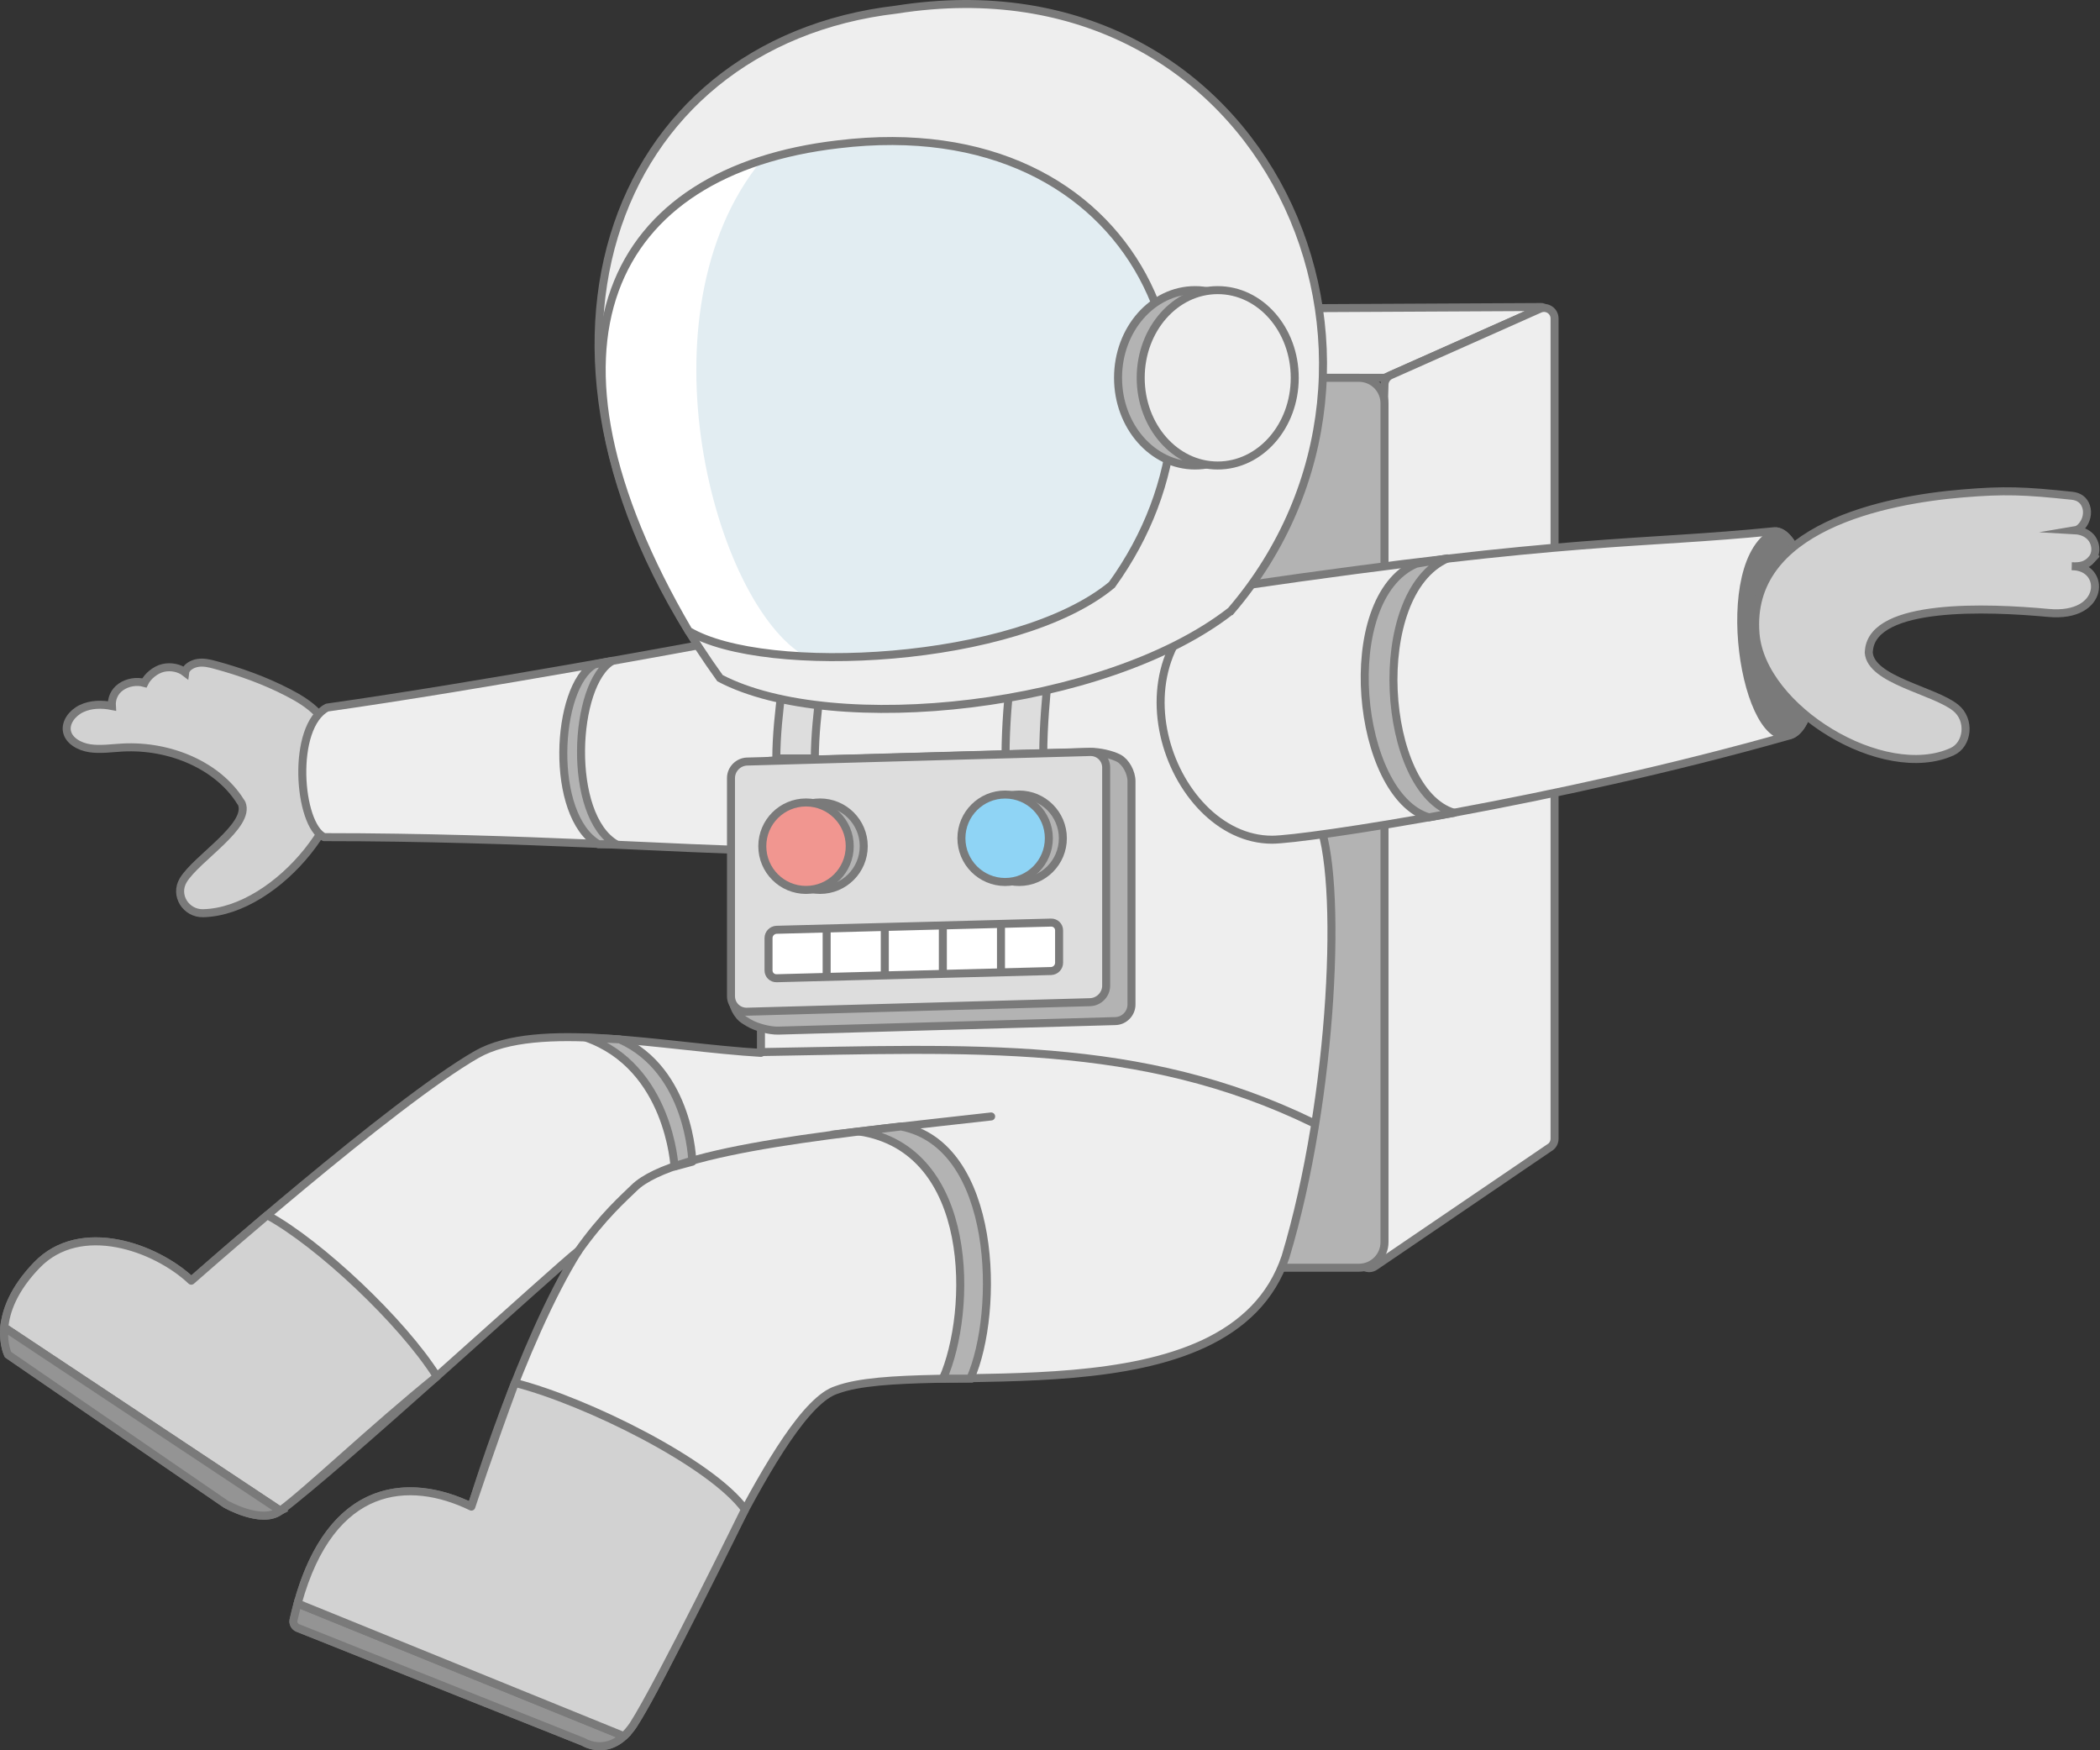 <svg width="258" height="215" viewBox="0 0 258 215" fill="none" xmlns="http://www.w3.org/2000/svg">
<rect x="0" y="0" width="258" height="215" fill="#333333" stroke="none"/>
<g clip-path="url(#clip0_4493_1321)">
<path d="M189.317 37.871L170.175 46.38C170.175 46.38 170.076 46.409 170.017 46.409H104.299C103.886 46.409 103.768 45.839 104.151 45.681L123.293 38.078C123.293 38.078 123.392 38.048 123.441 38.048L189.189 37.714C189.602 37.714 189.691 37.714 189.317 37.871Z" fill="#EEEEEE" stroke="#7A7A7A" stroke-width="0.984" stroke-linejoin="round"/>
<path d="M190.457 140.91L168.964 155.527C168.108 156.147 166.908 155.537 166.908 154.485L170.095 47.265C170.095 46.754 170.4 46.291 170.863 46.085L189.169 37.94C190.024 37.556 190.988 38.186 190.988 39.12V139.877C190.988 140.29 190.792 140.684 190.457 140.92V140.91Z" fill="#EEEEEE" stroke="#7A7A7A" stroke-width="0.984" stroke-linejoin="round"/>
<path d="M166.958 46.409H105.577C103.844 46.409 102.439 47.814 102.439 49.547V152.586C102.439 154.319 103.844 155.724 105.577 155.724H166.958C168.691 155.724 170.096 154.319 170.096 152.586V49.547C170.096 47.814 168.691 46.409 166.958 46.409Z" fill="#B3B3B3" stroke="#7A7A7A" stroke-width="0.984" stroke-miterlimit="10"/>
<path d="M41.571 91.579C44.394 99.065 34.194 111.941 24.967 112.177C22.872 112.236 21.387 109.993 22.518 108.115C24.141 105.429 30.8 101.445 29.698 98.701C29.669 98.622 29.6 98.544 29.551 98.475C26.806 94.068 20.924 91.51 15.052 91.825C13.714 91.894 12.347 92.11 11.038 91.914C9.73 91.717 8.451 90.979 8.225 89.838C8.009 88.746 8.864 87.595 10.005 87.044C11.156 86.494 12.514 86.474 13.743 86.72C13.684 85.835 14.039 84.949 14.855 84.379C15.671 83.808 16.793 83.621 17.737 83.887C18.121 83.08 19.095 82.264 20.049 82.047C21.003 81.831 22.046 82.047 22.754 82.598C22.832 81.979 23.619 81.536 24.318 81.428C25.026 81.32 25.724 81.487 26.384 81.664C29.531 82.51 32.571 83.612 35.384 85.067C36.722 85.756 38.01 86.543 39.004 87.576C39.998 88.609 41.08 90.271 41.571 91.569V91.579Z" fill="#D2D2D2" stroke="#7A7A7A" stroke-width="0.984" stroke-miterlimit="10"/>
<path d="M86.67 80.72L147.215 71.817L161.753 102.291" stroke="#7A7A7A" stroke-width="0.984" stroke-linejoin="round"/>
<path d="M86.789 79.087C86.789 79.087 59.246 84.221 40.183 86.917C35.737 89.258 36.642 101.337 39.819 102.832C64.165 102.832 85.402 104.426 92.986 104.426C93.488 117.42 93.508 128.86 93.488 129.332C81.782 128.644 66.053 125.24 58.558 129.529C48.259 135.421 23.5 157.318 23.5 157.318C19.133 153.196 9.876 149.861 4.535 155.39C-1.456 161.597 0.994 166.407 0.994 166.407L27.74 184.762C27.74 184.762 32.137 187.28 34.389 185.618C41.472 180.404 68.276 155.793 71.05 153.658C64.007 164.892 57.919 185.077 57.919 185.077C50.029 181.26 39.849 182.008 36.071 198.996C35.983 199.409 36.209 199.832 36.593 199.979L71.7 213.987C71.7 213.987 74.995 216.092 77.808 211.901C83.907 202.429 95.534 172.948 102.803 170.725C113.545 166.731 151.091 174.915 157.938 154.377C163.84 134.811 165.04 107.318 161.872 100.658C157.269 77.208 151.957 71.316 143.311 71.68C134.664 72.044 86.789 79.087 86.789 79.087Z" fill="#EEEEEE" stroke="#7A7A7A" stroke-width="0.984" stroke-linejoin="round"/>
<path d="M32.835 149.271C27.444 153.835 23.5 157.318 23.5 157.318C19.132 153.196 9.876 149.861 4.535 155.39C1.613 158.41 0.708 161.105 0.531 163.062L34.438 185.569C37.901 183.011 45.652 175.565 53.669 169.072C49.429 162.334 39.209 152.734 32.835 149.271Z" fill="#D2D2D2" stroke="#7A7A7A" stroke-width="0.984" stroke-linejoin="round"/>
<path d="M36.062 198.986C35.974 199.399 36.2 199.822 36.583 199.969L71.691 213.977C71.691 213.977 74.15 215.541 76.638 213.259L36.564 196.969C36.387 197.618 36.219 198.278 36.062 198.986Z" fill="#949494" stroke="#7A7A7A" stroke-width="0.984" stroke-miterlimit="10"/>
<path d="M0.984 166.397L27.73 184.752C27.73 184.752 32.127 187.27 34.379 185.608C34.399 185.598 34.419 185.578 34.438 185.569L0.531 163.062C0.354 165.128 0.984 166.397 0.984 166.397Z" fill="#949494" stroke="#7A7A7A" stroke-width="0.984" stroke-miterlimit="10"/>
<path d="M63.261 169.869C60.241 178.004 57.91 185.067 57.91 185.067C50.355 181.408 40.686 181.958 36.565 196.969L76.639 213.259C77.032 212.905 77.416 212.452 77.8 211.891C80.977 206.963 91.532 185.421 91.532 185.421C87.41 179.735 72.075 172.122 63.261 169.869Z" fill="#D2D2D2" stroke="#7A7A7A" stroke-width="0.984" stroke-linejoin="round"/>
<path d="M82.864 143.291C82.864 143.291 82.234 131.073 72.014 127.463L76.135 127.67C84.791 131.516 85.057 142.7 85.057 142.7L82.873 143.291H82.864Z" fill="#B3B3B3" stroke="#7A7A7A" stroke-width="0.984" stroke-linejoin="round"/>
<path d="M95.375 93.163C95.375 87.733 96.742 80.238 96.742 80.238H101.474C101.474 80.238 100.106 87.733 100.106 93.163H95.375Z" fill="#DDDDDD" stroke="#7A7A7A" stroke-width="0.984" stroke-linejoin="round"/>
<path d="M123.539 92.661C123.539 85.992 124.906 76.795 124.906 76.795H129.539C129.539 76.795 128.172 85.992 128.172 92.661H123.539Z" fill="#DDDDDD" stroke="#7A7A7A" stroke-width="0.984" stroke-linejoin="round"/>
<path d="M93.486 129.234C119.327 128.811 140.142 127.621 161.3 137.92" stroke="#7A7A7A" stroke-width="0.984" stroke-miterlimit="10"/>
<path d="M218.039 65.246C201.002 66.958 193.575 65.984 152.487 71.985C135.017 79.165 143.487 103.147 156.284 103.147C160.278 103.147 191.027 98.514 219.632 90.399C225.259 89.356 223.036 65.227 218.039 65.246Z" fill="#EEEEEE" stroke="#7A7A7A" stroke-width="0.984" stroke-miterlimit="10"/>
<path d="M218.256 65.286C210.485 68.63 214.419 92.917 220.292 90.143C224.984 87.399 222.889 65.935 218.256 65.286Z" fill="#7A7A7A" stroke="#7A7A7A" stroke-width="0.984" stroke-miterlimit="10"/>
<path d="M177.836 68.591C168.059 72.88 169.721 97.206 178.633 99.842L175.554 100.403C166.632 97.757 164.183 73.539 173.961 69.25L177.826 68.591H177.836Z" fill="#B3B3B3" stroke="#7A7A7A" stroke-width="0.984" stroke-linejoin="round"/>
<path d="M151.199 75.064C135.834 87.025 102.419 90.615 88.46 83.307C60.082 43.901 74.886 5.272 110.14 1.18C155.546 -5.971 177.561 44.334 151.208 75.064H151.199Z" fill="#EEEEEE" stroke="#7A7A7A" stroke-width="0.984" stroke-miterlimit="10"/>
<path d="M136.592 71.847C124.847 81.556 93.95 83.071 84.595 77.503C63.928 42.239 74.994 20.972 102.99 17.726C140.084 13.23 154.347 47.295 136.592 71.847Z" fill="#E2EDF2"/>
<path d="M93.555 19.713C72.77 26.362 66.435 46.537 84.593 77.513C87.603 79.303 92.846 80.356 98.965 80.641C87.731 74.198 78.18 38.52 93.555 19.713Z" fill="white"/>
<path d="M136.592 71.847C124.847 81.556 93.95 83.071 84.595 77.503C63.928 42.239 74.994 20.972 102.99 17.726C140.084 13.23 154.347 47.295 136.592 71.847Z" stroke="#7A7A7A" stroke-width="0.984" stroke-miterlimit="10"/>
<path d="M146.822 57.181C152.048 57.181 156.285 52.358 156.285 46.409C156.285 40.461 152.048 35.638 146.822 35.638C141.596 35.638 137.359 40.461 137.359 46.409C137.359 52.358 141.596 57.181 146.822 57.181Z" fill="#B3B3B3" stroke="#7A7A7A" stroke-width="0.984" stroke-miterlimit="10"/>
<path d="M149.605 57.181C154.832 57.181 159.068 52.358 159.068 46.409C159.068 40.461 154.832 35.638 149.605 35.638C144.379 35.638 140.143 40.461 140.143 46.409C140.143 52.358 144.379 57.181 149.605 57.181Z" fill="#EEEEEE" stroke="#7A7A7A" stroke-width="0.984" stroke-miterlimit="10"/>
<path d="M73.026 81.615C68.226 84.408 67.468 100.206 73.537 103.708H75.701C69.632 100.206 70.419 83.975 75.219 81.182L73.026 81.615Z" fill="#B3B3B3" stroke="#7A7A7A" stroke-width="0.984" stroke-linejoin="round"/>
<path d="M121.768 137.143C104.79 139.09 82.893 140.979 77.886 145.937C76.794 147.019 74.04 149.389 70.922 153.845" stroke="#7A7A7A" stroke-width="0.984" stroke-miterlimit="10" stroke-linecap="round"/>
<path d="M139.01 123.401C139.01 124.483 138.125 125.398 137.043 125.427L95.63 126.598C94.548 126.627 92.906 126.194 91.981 125.634L91.499 125.339C90.574 124.778 89.895 123.44 89.994 122.358L92.492 95.465C92.591 94.383 93.555 93.478 94.637 93.448L133.934 92.356C135.016 92.327 136.6 92.681 137.456 93.143C138.312 93.606 139.01 94.874 139.01 95.957V123.391V123.401Z" fill="#B3B3B3"/>
<path d="M139.01 123.401C139.01 124.483 138.125 125.398 137.043 125.427L95.63 126.598C94.548 126.627 92.906 126.194 91.981 125.634L91.499 125.339C90.574 124.778 89.895 123.44 89.994 122.358L92.492 95.465C92.591 94.383 93.555 93.478 94.637 93.448L133.934 92.356C135.016 92.327 136.6 92.681 137.456 93.143C138.312 93.606 139.01 94.874 139.01 95.957V123.391V123.401Z" stroke="#7A7A7A" stroke-width="0.984" stroke-miterlimit="10"/>
<path d="M126.103 108.341C129.069 108.341 131.474 105.936 131.474 102.97C131.474 100.004 129.069 97.599 126.103 97.599C123.137 97.599 120.732 100.004 120.732 102.97C120.732 105.936 123.137 108.341 126.103 108.341Z" fill="#B3B3B3" stroke="#7A7A7A" stroke-width="0.984" stroke-miterlimit="10"/>
<path d="M135.901 121.079C135.901 122.161 135.016 123.066 133.934 123.106L91.774 124.276C90.692 124.306 89.807 123.45 89.807 122.368V95.573C89.807 94.491 90.692 93.586 91.774 93.547L133.934 92.376C135.016 92.347 135.901 93.202 135.901 94.284V121.079Z" fill="#DDDDDD"/>
<path d="M135.901 121.079C135.901 122.161 135.016 123.066 133.934 123.106L91.774 124.276C90.692 124.306 89.807 123.45 89.807 122.368V95.573C89.807 94.491 90.692 93.586 91.774 93.547L133.934 92.376C135.016 92.347 135.901 93.202 135.901 94.284V121.079Z" stroke="#7A7A7A" stroke-width="0.984" stroke-miterlimit="10"/>
<path d="M130.117 118.266C130.117 118.807 129.675 119.26 129.134 119.279L95.404 120.165C94.863 120.174 94.42 119.751 94.42 119.21V115.227C94.42 114.686 94.863 114.233 95.404 114.213L129.134 113.328C129.675 113.318 130.117 113.741 130.117 114.282V118.266Z" fill="white"/>
<path d="M130.117 118.266C130.117 118.807 129.675 119.26 129.134 119.279L95.404 120.165C94.863 120.174 94.42 119.751 94.42 119.21V115.227C94.42 114.686 94.863 114.233 95.404 114.213L129.134 113.328C129.675 113.318 130.117 113.741 130.117 114.282V118.266Z" stroke="#7A7A7A" stroke-width="0.984" stroke-miterlimit="10"/>
<path d="M101.561 120.184V114.243" stroke="#7A7A7A" stroke-width="0.984" stroke-miterlimit="10"/>
<path d="M108.703 120.184V114.243" stroke="#7A7A7A" stroke-width="0.984" stroke-miterlimit="10"/>
<path d="M115.836 119.643V113.702" stroke="#7A7A7A" stroke-width="0.984" stroke-miterlimit="10"/>
<path d="M122.977 119.643V113.702" stroke="#7A7A7A" stroke-width="0.984" stroke-miterlimit="10"/>
<path d="M100.746 109.315C103.712 109.315 106.117 106.91 106.117 103.944C106.117 100.978 103.712 98.573 100.746 98.573C97.78 98.573 95.375 100.978 95.375 103.944C95.375 106.91 97.78 109.315 100.746 109.315Z" fill="#B3B3B3" stroke="#7A7A7A" stroke-width="0.984" stroke-miterlimit="10"/>
<path d="M99.025 109.315C101.991 109.315 104.396 106.91 104.396 103.944C104.396 100.978 101.991 98.573 99.025 98.573C96.059 98.573 93.654 100.978 93.654 103.944C93.654 106.91 96.059 109.315 99.025 109.315Z" fill="#F19690" stroke="#7A7A7A" stroke-width="0.984" stroke-miterlimit="10"/>
<path d="M125.209 108.341C128.175 108.341 130.58 105.936 130.58 102.97C130.58 100.004 128.175 97.599 125.209 97.599C122.242 97.599 119.838 100.004 119.838 102.97C119.838 105.936 122.242 108.341 125.209 108.341Z" fill="#B3B3B3" stroke="#7A7A7A" stroke-width="0.984" stroke-miterlimit="10"/>
<path d="M123.488 108.341C126.454 108.341 128.859 105.936 128.859 102.97C128.859 100.004 126.454 97.599 123.488 97.599C120.522 97.599 118.117 100.004 118.117 102.97C118.117 105.936 120.522 108.341 123.488 108.341Z" fill="#8FD4F5" stroke="#7A7A7A" stroke-width="0.984" stroke-miterlimit="10"/>
<path d="M105.566 138.982C119.879 141.186 119.466 161.144 115.846 169.348H119.21C122.83 161.144 122.564 140.674 110.701 138.372L105.566 138.982Z" fill="#B3B3B3" stroke="#7A7A7A" stroke-width="0.984" stroke-miterlimit="10"/>
<path d="M256.973 68.719C257.652 67.971 257.534 66.702 256.845 65.955C256.363 65.433 255.655 65.178 254.947 65.138C255.242 65.089 255.478 64.961 255.783 64.607C256.334 63.958 256.56 63.033 256.294 62.227C256.029 61.42 255.409 60.987 254.563 60.899C248.691 60.279 246.261 60.181 241.116 60.614C231.663 61.4 214.587 64.765 215.679 77.867C216.446 87.055 231.398 96.183 239.848 92.327C241.766 91.451 242.12 88.422 240.261 86.936C237.605 84.802 229.814 83.553 229.588 80.149C229.588 80.051 229.608 79.942 229.617 79.844C230.208 74.06 244.146 74.591 251.652 75.29C258.714 75.949 258.734 69.516 254.544 69.555C255.557 69.614 256.304 69.466 256.983 68.719H256.973Z" fill="#D2D2D2" stroke="#7A7A7A" stroke-width="0.984" stroke-miterlimit="10"/>
</g>
<defs>
<clipPath id="clip0_4493_1321">
<rect width="257.917" height="215" fill="white"/>
</clipPath>
</defs>
</svg>
